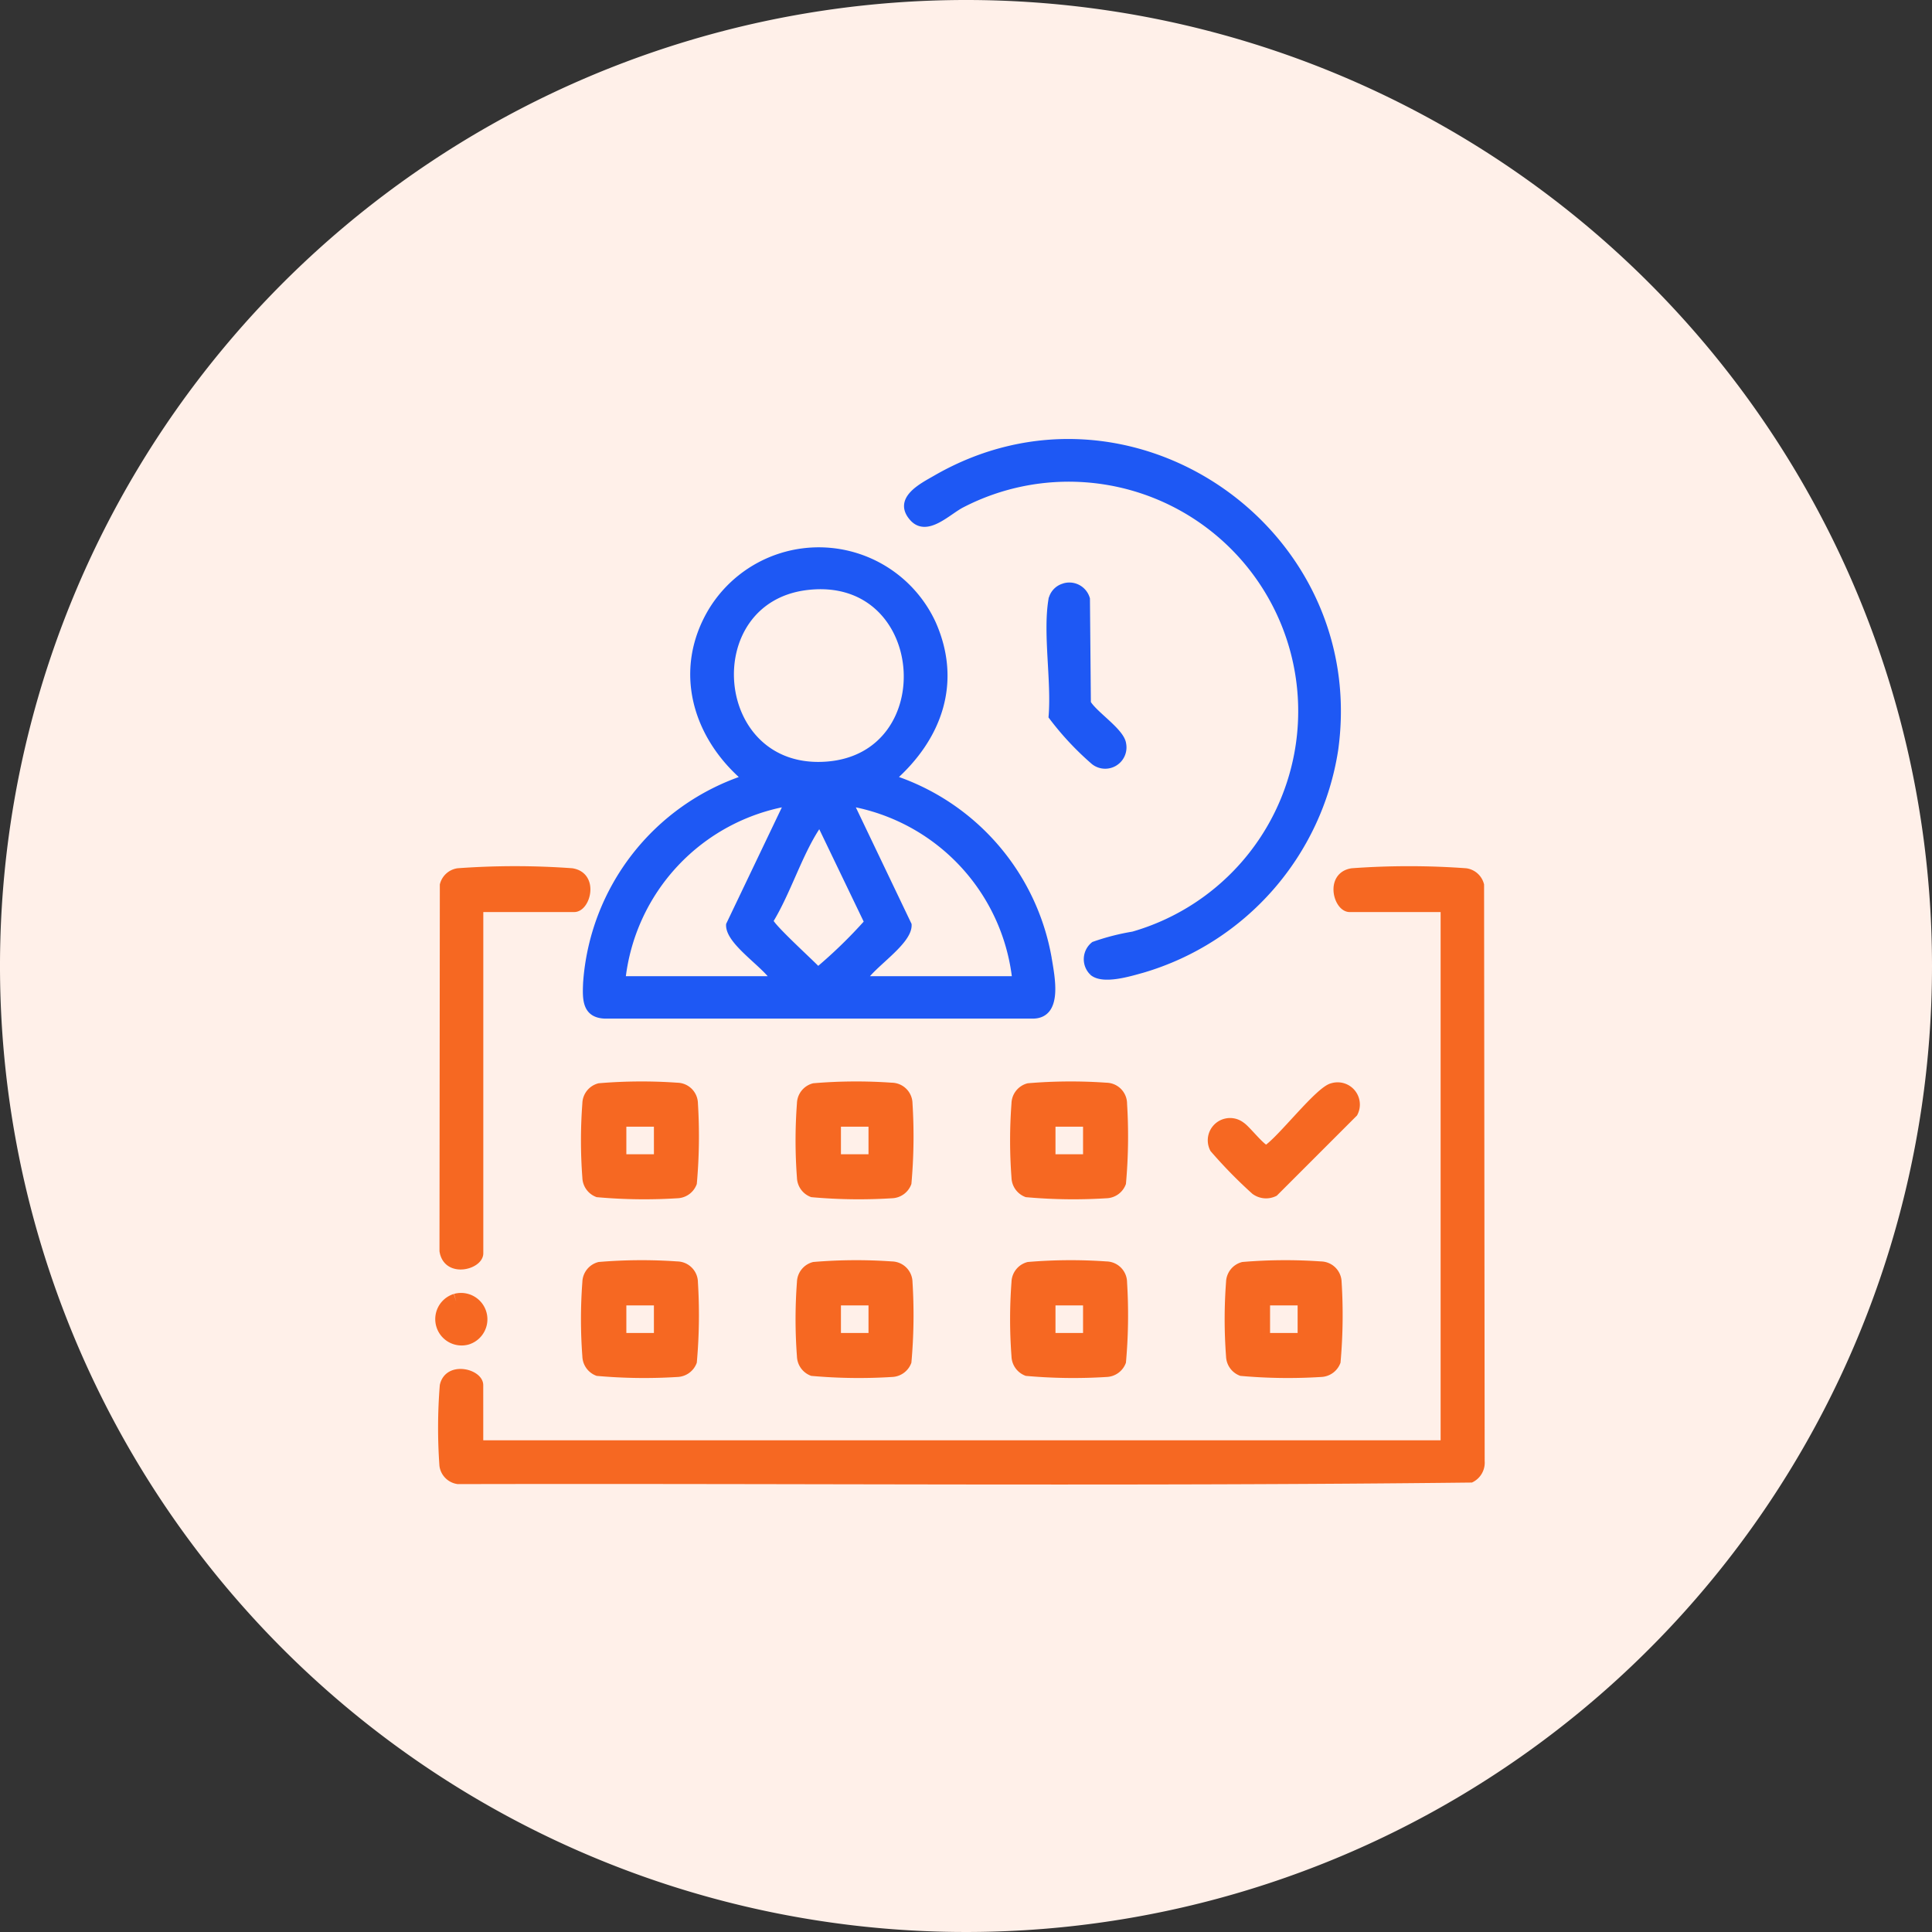 <svg xmlns="http://www.w3.org/2000/svg" width="117.95" height="117.95" viewBox="0 0 117.95 117.95">
  <rect x="0" y="0" width="117.95" height="117.95" fill="#333333" stroke="none"/>
  <g id="Attendance_Regularization" data-name="Attendance Regularization" transform="translate(-14200 -1769)">
    <path id="Path_210147" data-name="Path 210147" d="M230.765,635.925A58.975,58.975,0,1,1,171.79,576.95a58.974,58.974,0,0,1,58.975,58.975" transform="translate(14087.185 1192.05)" fill="#fff0e9"/>
    <g id="Group_167051" data-name="Group 167051" transform="translate(54.353 -143.061)">
      <path id="Path_210089" data-name="Path 210089" d="M273.9,242.934h58.948V210.186h-5.8c-.748,0-1.259-1.956.144-2.175a47.957,47.957,0,0,1,6.943,0,1.043,1.043,0,0,1,.866.771l.036,35.183a1.077,1.077,0,0,1-.587,1.05c-20.589.234-41.23.046-61.839.095a1.036,1.036,0,0,1-.887-.887,32.327,32.327,0,0,1,.021-4.875c.279-1.25,2.154-.766,2.154-.029Z" transform="translate(13901 1757.307)" fill="#f66822" stroke="#f66822" stroke-width="0.5"/>
      <path id="Path_210090" data-name="Path 210090" d="M321.868,204.406a1.116,1.116,0,0,1,.1-1.659,13.975,13.975,0,0,1,2.388-.614A14.209,14.209,0,1,0,313.9,175.857c-.846.428-2.132,1.8-3,.828-1.023-1.15.6-1.944,1.413-2.414,11.836-6.831,26.252,3.157,24.362,16.584a16.637,16.637,0,0,1-11.717,13.39c-.8.222-2.463.741-3.095.162" transform="translate(13890.467 1767)" fill="#1e58f4" stroke="#1e58f4" stroke-width="0.4"/>
      <path id="Path_210091" data-name="Path 210091" d="M273.933,210.184v21.082c0,.748-1.956,1.26-2.175-.144l.021-22.341a1.043,1.043,0,0,1,.866-.772,47.947,47.947,0,0,1,6.943,0c1.4.22.893,2.175.144,2.175Z" transform="translate(13900.97 1757.308)" fill="#f66822" stroke="#f66822" stroke-width="0.5"/>
      <path id="Path_210092" data-name="Path 210092" d="M323.374,184.124a1.1,1.1,0,0,1,1.373.753l.057,6.356c.414.708,2.054,1.732,2.153,2.5a1.1,1.1,0,0,1-1.765,1.073,17.812,17.812,0,0,1-2.57-2.751c.178-2.145-.342-5-.02-7.059a1.051,1.051,0,0,1,.773-.868" transform="translate(13887.242 1763.746)" fill="#1e58f4" stroke="#1e58f4" stroke-width="0.4"/>
      <path id="Path_210093" data-name="Path 210093" d="M343.426,226.027a1.107,1.107,0,0,1,1.3,1.576l-4.843,4.843a1.144,1.144,0,0,1-1.187-.107,28.928,28.928,0,0,1-2.5-2.553,1.11,1.11,0,0,1,1.665-1.392c.33.208,1.293,1.463,1.557,1.417.894-.575,3.2-3.606,4.006-3.784" transform="translate(13883.564 1752.408)" fill="#f66822" stroke="#f66822" stroke-width="0.5"/>
      <path id="Path_210094" data-name="Path 210094" d="M272.526,243.985a1.109,1.109,0,0,1,.621,2.129,1.109,1.109,0,0,1-.621-2.129" transform="translate(13900.975 1747.55)" fill="#f66822" stroke="#f66822" stroke-width="1"/>
      <path id="Path_210095" data-name="Path 210095" d="M311.92,206.055a14.151,14.151,0,0,0-9.514-11.024c2.818-2.494,4.036-5.866,2.436-9.463a7.657,7.657,0,0,0-13.512-.724c-2.131,3.6-.954,7.593,2.069,10.187a14.206,14.206,0,0,0-9.693,12.481c-.042.981-.077,1.959,1.159,1.991h26.076c1.665.007,1.158-2.328.979-3.448m-14.729-22.72c7.479-.867,8.3,10.343,1.188,10.876-7.167.537-8.005-10.084-1.188-10.876m-11.3,23.978a12.3,12.3,0,0,1,10.1-10.78l-3.556,7.439c-.048,1.046,2.2,2.429,2.738,3.341Zm11.958-.556c-.381-.425-2.958-2.749-2.931-3.035,1.046-1.705,1.748-4.005,2.811-5.649.085-.132-.015-.244.3-.175l2.845,5.916a29.386,29.386,0,0,1-3.029,2.943m2.778.556c.535-.912,2.786-2.295,2.739-3.341l-3.557-7.439a12.3,12.3,0,0,1,10.1,10.78Z" transform="translate(13897.74 1764.546)" fill="#1e58f4" stroke="#1e58f4" stroke-width="0.4"/>
      <path id="Path_210096" data-name="Path 210096" d="M290.24,227a1.035,1.035,0,0,0-1.023-1.023,30.824,30.824,0,0,0-4.75.032,1.047,1.047,0,0,0-.783.991,30,30,0,0,0,0,4.509,1.055,1.055,0,0,0,.678.959,32.07,32.07,0,0,0,4.854.064,1.053,1.053,0,0,0,.959-.678A32.26,32.26,0,0,0,290.24,227m-2.186,3.346H285.87v-2.183h2.183Z" transform="translate(13897.766 1752.434)" fill="#f66822" stroke="#f66822" stroke-width="0.5"/>
      <path id="Path_210097" data-name="Path 210097" d="M308.2,227a1.034,1.034,0,0,0-1.023-1.023,30.814,30.814,0,0,0-4.749.032,1.047,1.047,0,0,0-.783.991,30.014,30.014,0,0,0,0,4.509,1.053,1.053,0,0,0,.678.959,32.073,32.073,0,0,0,4.854.064,1.052,1.052,0,0,0,.959-.678A32.071,32.071,0,0,0,308.2,227m-2.186,3.346h-2.183v-2.183h2.183Z" transform="translate(13892.906 1752.434)" fill="#f66822" stroke="#f66822" stroke-width="0.5"/>
      <path id="Path_210098" data-name="Path 210098" d="M326.157,227a1.035,1.035,0,0,0-1.023-1.023,30.824,30.824,0,0,0-4.75.032,1.048,1.048,0,0,0-.783.991,30.006,30.006,0,0,0,0,4.509,1.055,1.055,0,0,0,.678.959,32.069,32.069,0,0,0,4.854.064,1.053,1.053,0,0,0,.959-.678,32.079,32.079,0,0,0,.064-4.854m-2.186,3.346h-2.183v-2.183h2.183Z" transform="translate(13888.048 1752.434)" fill="#f66822" stroke="#f66822" stroke-width="0.5"/>
      <path id="Path_210099" data-name="Path 210099" d="M290.24,241.961a1.036,1.036,0,0,0-1.023-1.023,31.011,31.011,0,0,0-4.75.032,1.047,1.047,0,0,0-.783.991,30.008,30.008,0,0,0,0,4.509,1.055,1.055,0,0,0,.678.959,32.168,32.168,0,0,0,4.854.064,1.055,1.055,0,0,0,.959-.678,32.26,32.26,0,0,0,.064-4.854m-2.186,3.346H285.87v-2.183h2.183Z" transform="translate(13897.766 1748.384)" fill="#f66822" stroke="#f66822" stroke-width="0.5"/>
      <path id="Path_210100" data-name="Path 210100" d="M308.2,241.961a1.035,1.035,0,0,0-1.023-1.023,31,31,0,0,0-4.749.032,1.047,1.047,0,0,0-.783.991,30.024,30.024,0,0,0,0,4.509,1.053,1.053,0,0,0,.678.959,32.171,32.171,0,0,0,4.854.064,1.054,1.054,0,0,0,.959-.678,32.072,32.072,0,0,0,.064-4.854m-2.186,3.346h-2.183v-2.183h2.183Z" transform="translate(13892.906 1748.384)" fill="#f66822" stroke="#f66822" stroke-width="0.5"/>
      <path id="Path_210101" data-name="Path 210101" d="M326.157,241.961a1.036,1.036,0,0,0-1.023-1.023,31.011,31.011,0,0,0-4.75.032,1.048,1.048,0,0,0-.783.991,30.016,30.016,0,0,0,0,4.509,1.055,1.055,0,0,0,.678.959,32.167,32.167,0,0,0,4.854.064,1.055,1.055,0,0,0,.959-.678,32.08,32.08,0,0,0,.064-4.854m-2.186,3.346h-2.183v-2.183h2.183Z" transform="translate(13888.048 1748.384)" fill="#f66822" stroke="#f66822" stroke-width="0.5"/>
      <path id="Path_210102" data-name="Path 210102" d="M344.115,241.961a1.035,1.035,0,0,0-1.023-1.023,31,31,0,0,0-4.749.032,1.047,1.047,0,0,0-.783.991,30.016,30.016,0,0,0,0,4.509,1.054,1.054,0,0,0,.678.959,32.159,32.159,0,0,0,4.854.064,1.056,1.056,0,0,0,.96-.678,32.171,32.171,0,0,0,.064-4.854m-2.186,3.346h-2.183v-2.183h2.183Z" transform="translate(13883.188 1748.384)" fill="#f66822" stroke="#f66822" stroke-width="0.5"/>
    </g>
  </g>
</svg>
